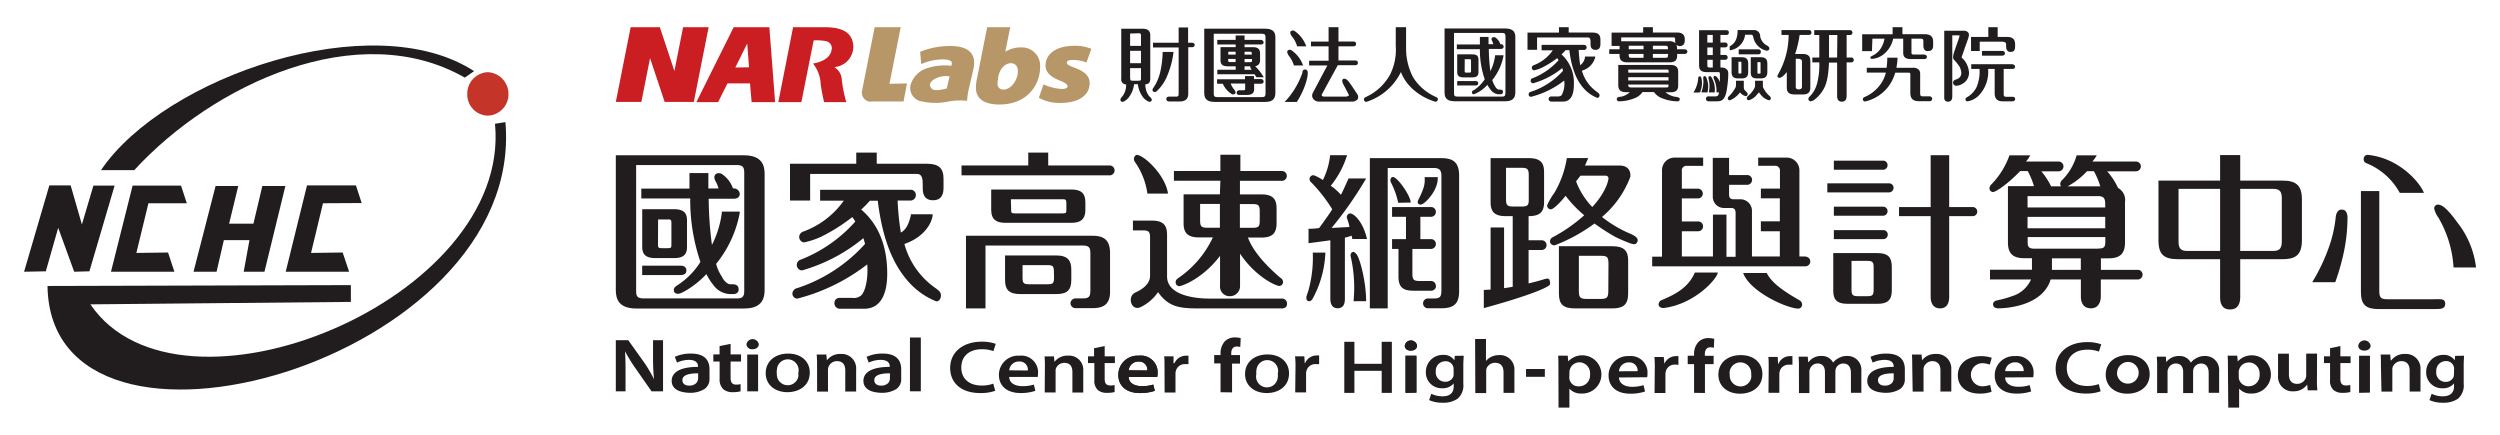 <svg id="圖層_1" data-name="圖層 1" xmlns="http://www.w3.org/2000/svg" viewBox="0 0 460 80"><defs><style>.cls-1{fill:#b79668;}.cls-2{fill:#ca1e22;}.cls-3{fill:#211d1e;}.cls-4{fill:#c53428;}</style></defs><g id="圖層_2" data-name="圖層 2"><path class="cls-1" d="M192,15.53a9.55,9.55,0,0,0,3.37.84c.75,0,1.06-.22,1.06-.51s-.37-.61-1.33-1c-1.29-.49-2.72-1.29-2.72-2.78,0-2.33,2.21-3.65,5.25-3.65a7.69,7.69,0,0,1,3.18.56l-.9,2.51a6.71,6.71,0,0,0-2.55-.47c-.69,0-1.06.17-1.06.51s.45.55,1.37.9,2.83,1.06,2.83,2.83c0,2.43-2.31,3.71-5.49,3.67a7.75,7.75,0,0,1-3.86-.95Z"/><path class="cls-1" d="M174.8,8.47a14.35,14.35,0,0,0-5.49,1.06l.19,2.26a10.25,10.25,0,0,1,3.93-.86c1.54,0,1.79.43,1.69.84l-.07.34a10.37,10.37,0,0,0-4.18.35,4.63,4.63,0,0,0-3.33,3.18,2.52,2.52,0,0,0,1.9,3l.09,0a11.61,11.61,0,0,0,5.18,0,12.55,12.55,0,0,1,3.24-.09,11.61,11.61,0,0,1,.37-2.42l.77-3.33C179.67,10.36,178.73,8.44,174.8,8.47Zm-3.19,6.3a4.23,4.23,0,0,1,3.12-.72s-.3,1.24-.52,2.22c-1.06.29-2.41.52-2.83,0S171,15.33,171.61,14.77Z"/><path class="cls-1" d="M187.85,8.72a5.38,5.38,0,0,0-2.87.8l.9-4.52h-4.24l-1.86,9.39a7.52,7.52,0,0,0-.21,1.77c0,1.81,1.26,3.07,4.3,3.07,5.31,0,7.51-3.79,7.51-6.87a3.37,3.37,0,0,0-3.09-3.63Zm-3.23,7.76a1,1,0,0,1-1.06-.89v-.07a3.44,3.44,0,0,1,.1-1.06V14.2c.34-1.71,1.35-2.57,2.36-2.57.78,0,1.27.57,1.27,1.47,0,1.6-1.21,3.38-2.67,3.38Z"/><path class="cls-1" d="M163.66,15.42,165.73,5h-4.79l-2.3,11.6a1.69,1.69,0,0,0,1.19,2.07,1.51,1.51,0,0,0,.56,0h5.86l.64-3.32Z"/><path class="cls-2" d="M157,8.29c-.27-2.72-2.69-3.29-5.4-3.29h-5.67l-2.72,13.79h4.24l2.26-11.35a8.35,8.35,0,0,1,2.39.16,1.31,1.31,0,0,1,.9,1.62.43.43,0,0,1,0,0c-.19,1.25-1.43,2.13-3.41,2.48A6.38,6.38,0,0,1,151,15.4a30.2,30.2,0,0,0,.64,3.39h4.08a24.71,24.71,0,0,1-.83-4.09,2.77,2.77,0,0,0-1.29-2.28v-.08A3.79,3.79,0,0,0,157,8.29Z"/><path class="cls-2" d="M138.3,18.79h4.32L141.56,5H135l-6.87,13.79h4l1.72-3.44H138Zm-3-6.37L137.49,8l.33,4.38Z"/><polygon class="cls-2" points="125.69 5 124.09 13.07 121.41 5 120.74 5 117.72 5 116.04 5 113.31 18.76 118.01 18.76 119.61 10.69 122.3 18.76 122.96 18.76 125.98 18.76 127.66 18.76 130.39 5 125.69 5"/><path class="cls-3" d="M232.86,5.28H221.58V17.1c0,.71.2,1.65,1.83,1.65h9.44c1.24,0,1.82-.52,1.82-1.65V6.91C234.68,6.21,234.49,5.28,232.86,5.28Zm0,11.93c0,.56-.22.66-.68.66H224c-.58,0-.67-.21-.67-.66v-11h8.84c.58,0,.68.22.68.65Z"/><path class="cls-3" d="M230.94,12.18a1,1,0,0,0,.91-1V9.82c0-.79-.41-1.14-1.32-1.14H229v-.5h3c.46,0,.51-.28.51-.41a.54.54,0,0,0-.51-.43H229V6.53h-1.64v.81h-3.38v.84h3.38v.49h-2.79v2.4c0,.78.41,1.13,1.32,1.13h1.48v.63h-3.38v.84h6.86c.11.18.22.37.35.55h1.35l-.28-.41A8,8,0,0,0,230.94,12.18Zm-3.59-.76h-.91c-.41,0-.45,0-.45-.44v-.14h1.36Zm0-1.37H226V9.52h1.36ZM229,12.84v-.63h1.06a.48.48,0,0,0,0,.17,1,1,0,0,0,.25.46ZM230.37,11c0,.39,0,.44-.43.44H229v-.58h1.38ZM229,10.05V9.52h.89c.42,0,.44,0,.44.53Z"/><path class="cls-3" d="M232,14.55h-1.27V14h-1.65v.59h-5.14v.82H225a4.33,4.33,0,0,0,1.7,1.94.61.61,0,0,0,.27,0,.33.33,0,0,0,.28-.11.35.35,0,0,0,.08-.32,1.47,1.47,0,0,0-.33-.55,3.73,3.73,0,0,1-.55-1h2.66v.82c0,.38,0,.42-.44.42h-.59c-.47,0-.52.3-.52.44s0,.42.52.42h1.37c.9,0,1.31-.35,1.31-1.06v-1H232c.32,0,.51-.15.51-.41A.47.47,0,0,0,232,14.55Z"/><path class="cls-3" d="M264.17,17.82h0A9.36,9.36,0,0,1,260,14.21,11.44,11.44,0,0,1,258.72,9V5h-1.9V8.45a10.23,10.23,0,0,1-1.06,5.3,9.63,9.63,0,0,1-4.36,4.06h0c-.24.12-.44.2-.44.49a.47.47,0,0,0,.44.45,10.68,10.68,0,0,0,6.37-5.5c1.62,4.24,6.3,5.47,6.36,5.47a.46.46,0,0,0,.44-.44C264.57,18,264.37,17.92,264.17,17.82Z"/><path class="cls-3" d="M215.93,9.55h-2a17.77,17.77,0,0,1-.4,3.48,8.61,8.61,0,0,1-1.22,3c-.24.3-.32.54-.18.74a.39.39,0,0,0,.33.16.46.46,0,0,0,.32-.1,7.78,7.78,0,0,0,2-2.91A15.77,15.77,0,0,0,215.93,9.55Z"/><path class="cls-3" d="M219.28,7.86h-.67V5.05h-1.74V7.86h-4.72v.87h4.72v8.49c0,.48-.1.56-.57.56h-1.18c-.45,0-.52.29-.52.45a.47.47,0,0,0,.48.44H217c.8,0,1.64-.18,1.64-1.49V8.69h.67c.32,0,.51-.16.51-.42S219.58,7.86,219.28,7.86Z"/><path class="cls-3" d="M211.47,17.73h0a3.41,3.41,0,0,1-.72-2.23c.56,0,.9-.27.9-1.06V6.55c0-.89-.43-1.26-1.44-1.26h-3.9v9.19a.91.91,0,0,0,.9,1.06,3.38,3.38,0,0,1-.73,2.23h0a1.25,1.25,0,0,0-.31.47.44.44,0,0,0,.1.41.5.5,0,0,0,.57,0,2.73,2.73,0,0,0,1-.94,4.85,4.85,0,0,0,.83-2.22h.69a5,5,0,0,0,.83,2.22,2.67,2.67,0,0,0,1.06.94.5.5,0,0,0,.55,0,.42.42,0,0,0,.11-.41A1.28,1.28,0,0,0,211.47,17.73Zm-3.53-3.41V12.54h2v1.83c0,.4,0,.48-.49.48h-1c-.45,0-.49-.08-.49-.48Zm2-2.69h-2V9.35h2Zm-.49-5.51c.46,0,.49.09.49.5V8.44h-2V6.17Z"/><path class="cls-3" d="M237.84,6.85a5.25,5.25,0,0,1,.81,1.6v.07h1.71l-.07-.16a5.66,5.66,0,0,0-2.12-2.68.63.63,0,0,0-.67.07.52.52,0,0,0-.08.4A1.93,1.93,0,0,0,237.84,6.85Z"/><path class="cls-3" d="M237.24,10.38a5.27,5.27,0,0,1,.82,1.6v.07h1.72l-.06-.15a5.78,5.78,0,0,0-2.13-2.68.58.58,0,0,0-.65.08.47.47,0,0,0-.08.38A2.07,2.07,0,0,0,237.24,10.38Z"/><path class="cls-3" d="M239.88,12.85a.56.56,0,0,0-.24.39v.15a14.71,14.71,0,0,1-3.09,5.18l-.18.18h2.25c1.66-2.58,2.24-5.24,1.93-5.72a.47.47,0,0,0-.64-.19Z"/><path class="cls-3" d="M249.78,17.38l-1.23-1.84-.12-.16c-.23-.33-.62-.89-1.06-.89h-.16a.32.32,0,0,0-.21.21c-.12.32.19.84.22.9l.92,1.75c.06.11.08.2,0,.26a1,1,0,0,1-.56.17h-3.8c-.29,0-.49-.06-.55-.17a.24.24,0,0,1,0-.26L246.15,12h3.18c.47,0,.52-.29.52-.42s0-.45-.52-.45h-3.05V8.52H249c.45,0,.52-.27.52-.43s-.06-.45-.52-.45h-2.72V5h-1.82V7.65h-3.24v.88h3.24v2.65h-3.58v.87h3.35l-2.68,5.06a1.06,1.06,0,0,0,.06,1.06,1.34,1.34,0,0,0,1.21.52h5.81a1.33,1.33,0,0,0,1.17-.42A.91.91,0,0,0,249.78,17.38Z"/><path class="cls-3" d="M321.1,6.39h1.06c.23,0,.35,0,.45.48A3.19,3.19,0,0,0,325,9.32h.13a.5.5,0,0,0,.26-.08.37.37,0,0,0,.17-.34c0-.3-.41-.52-.47-.54a2.46,2.46,0,0,1-1.22-1.64,1.12,1.12,0,0,0-1.05-1.19h-3.1c0,1.92-.71,2.59-1.46,3v.73A3.26,3.26,0,0,0,321.1,6.39Z"/><path class="cls-3" d="M324,9.53a.43.43,0,0,0-.4-.45h-3.68V10h3.61a.44.44,0,0,0,.47-.4Z"/><path class="cls-3" d="M321.51,17.55a.47.47,0,0,0-.06-.52c-.33-.42-.59-.41-.59-1.06V14.86h-1.44v.79c0,.37-.07.4-.28.78a5.4,5.4,0,0,1-1.06,1.32.52.52,0,0,0-.16.34.35.35,0,0,0,.31.37h.08A4.49,4.49,0,0,0,320.16,17a1.94,1.94,0,0,0,1,.68A.4.4,0,0,0,321.51,17.55Z"/><path class="cls-3" d="M313,14.17a.32.32,0,0,0-.42-.06c-.1.06-.1.15-.11.26v.07a5.61,5.61,0,0,1-.78,2.42l-.1.16h.9c.29,0,.32,0,.33-.08A4.06,4.06,0,0,0,313,14.17Z"/><path class="cls-3" d="M314.18,16.94a4.11,4.11,0,0,0-.3-2.84.31.31,0,0,0-.42,0,.26.26,0,0,0-.06.27v.08a5.48,5.48,0,0,1-.31,2.41V17h1.11Z"/><path class="cls-3" d="M314.45,17h1.06v-.11a4.28,4.28,0,0,0-.7-2.83.35.35,0,0,0-.43.08.34.34,0,0,0,0,.28v.07a5.46,5.46,0,0,1,.07,2.38Z"/><path class="cls-3" d="M325.67,17.73a5,5,0,0,1-1-1.17c-.23-.41-.3-.42-.3-.82v-.88h-1.44v.86c0,.27,0,.21-.2.66a5.36,5.36,0,0,1-1.16,1.35.52.52,0,0,0-.16.34.35.35,0,0,0,.31.37h.08a2.86,2.86,0,0,0,1.45-1l.4-.44c.13.14.21.3.34.44a2.92,2.92,0,0,0,1.45,1,.36.36,0,0,0,.39-.29v-.08A.47.47,0,0,0,325.67,17.73Z"/><path class="cls-3" d="M318,13.68v-.2c0-.68-.49-1.06-1.3-1.06h-.14V11h.83c.32,0,.5-.17.5-.44a.44.44,0,0,0-.42-.45h-.91V8.72h.83c.32,0,.5-.17.5-.44a.44.44,0,0,0-.42-.45h-.91V6.43h1.07a.43.43,0,0,0,.48-.38V6c0-.13,0-.44-.48-.44h-5v6.37c0,.7.16,1.34,1.37,1.34h2.12c.19,0,.32,0,.34.29v1.57a2.27,2.27,0,0,0-.82-1.17c-.17,0-.26,0-.32.15a.26.26,0,0,0,0,.27v.07a5.3,5.3,0,0,1,.52,2.42V17h.47c-.11.7-.36.74-.82.74h-1a.46.46,0,1,0-.14.9h1.52c.82,0,1.46-.14,1.81-1.84A19.9,19.9,0,0,0,318,13.68Zm-2.85-1.26h-.52c-.44,0-.48-.08-.48-.5V11h1Zm0-4.58h-1v.89h1v1.4h-1V6.43h1Z"/><path class="cls-3" d="M323.27,14.43H324c.83,0,1.19-.36,1.19-1.16v-1.6c0-.79-.36-1.14-1.19-1.14h-1.86v2.74C322.09,14.07,322.45,14.43,323.27,14.43Zm.1-3h.39c.14,0,.18,0,.18.19v1.76c0,.17,0,.17-.41.17-.13,0-.16,0-.16-.17Z"/><path class="cls-3" d="M318.61,10.53h0v2.74c0,.8.36,1.16,1.18,1.16h.7c.82,0,1.18-.36,1.18-1.16v-1.6c0-.79-.36-1.14-1.18-1.14Zm1.81,2.83c0,.17,0,.17-.37.17-.14,0-.18,0-.18-.17v-2h.37c.12,0,.18,0,.18.19Z"/><path class="cls-3" d="M294.1,17.11l-.29-.23A7,7,0,0,1,291.07,13a3.45,3.45,0,0,0,2.45-2.46v-.14h-1.88v.09a2.17,2.17,0,0,1-.88,1.51,26.47,26.47,0,0,1-.28-2.81h1.06a.47.47,0,0,0,0-.93h-7.89v1h2.06A7.42,7.42,0,0,1,282.2,12a.53.53,0,0,0-.35.47.46.46,0,0,0,.44.47,7,7,0,0,0,1.53-.54,17.25,17.25,0,0,0,2.7-1.7,2.33,2.33,0,0,1,.26.38A12.56,12.56,0,0,1,282,14.39a.45.45,0,0,0-.36.45.46.46,0,0,0,.45.48,14.7,14.7,0,0,0,5.37-2.8,2.79,2.79,0,0,0,.14.5h0a13.65,13.65,0,0,1-5.88,3.86.49.49,0,0,0-.45.49.43.43,0,0,0,.41.45h0a16.4,16.4,0,0,0,6.13-3,4.33,4.33,0,0,1-.48,2.71,1.15,1.15,0,0,1-.8.22h-1.06a.46.46,0,0,0-.52.41v.07a.47.47,0,0,0,.49.46h2.15c1.32,0,2-1.06,2-3.08a7,7,0,0,0-2.27-5.6c.26-.25.51-.5.75-.78h.69c.44,3.68,1.48,5.68,2.54,6.91A6.48,6.48,0,0,0,293.88,18c.23.07.44-.2.44-.45A.58.58,0,0,0,294.1,17.11Z"/><path class="cls-3" d="M269.3,14.24h1.6c.56,0,1.14-.11,1.14-.94V10.94c0-.83-.58-.94-1.14-.94h-2.77v3.3C268.13,14.13,268.72,14.24,269.3,14.24Zm.21-3v-.35h.79c.34,0,.37,0,.37.35V13c0,.31,0,.36-.37.36h-.43c-.34,0-.37,0-.37-.36Z"/><path class="cls-3" d="M277,5.24h-11.2V17c0,.76.2,1.63,1.81,1.63H277c1.24,0,1.82-.52,1.82-1.63V6.88C278.84,6.18,278.67,5.24,277,5.24Zm0,11.9c0,.54-.22.64-.67.64h-8.13c-.57,0-.66-.19-.66-.64V6.06h8.8c.51,0,.67.15.67.66Z"/><path class="cls-3" d="M272,15.33c0-.26-.19-.42-.5-.42h-3.37v.82h3.37C271.8,15.73,272,15.61,272,15.33Z"/><path class="cls-3" d="M275.1,10.23a8.63,8.63,0,0,1-.87,2.86A34.33,34.33,0,0,1,273.94,9h2.2c.34,0,.53-.16.53-.43a.49.49,0,0,0-.53-.44h-.07a2.48,2.48,0,0,0-1-1.28.49.49,0,0,0-.24,0,.36.36,0,0,0-.39.32v0a.76.76,0,0,0,.15.41.08.08,0,0,1,0,.07,2.82,2.82,0,0,1,.19.48h-.89V6.8h-1.59V8.18h-4.24v.87h4.24a16.57,16.57,0,0,0,.89,5.54,6.86,6.86,0,0,1-2,2h-.06c-.14.1-.3.2-.3.38a.34.34,0,0,0,.31.37h.07a6.32,6.32,0,0,0,2.47-1.74,5.27,5.27,0,0,0,.62.94,1.92,1.92,0,0,0,1.47.81h.25c.48,0,.53-.3.53-.43s0-.43-.53-.43h-.2c-.26,0-.58-.28-.78-.71a3.56,3.56,0,0,1-.46-1.06,9.87,9.87,0,0,0,2.06-4.43v-.12h-1.59Z"/><path class="cls-3" d="M368.91,9.8c0-.27-.19-.43-.5-.43h-3.72v.87h3.72C368.72,10.24,368.91,10.08,368.91,9.8Z"/><path class="cls-3" d="M360.93,10.57c.05-.17,1.06-3.1,1.16-3.31a4.67,4.67,0,0,0,.2-.82c0-.31-.18-.79-1-.79h-3.55v12c0,.26-.12,1.06.69,1.06s.79-.79.79-1.06V6.5h1.31c.09,0,0,0,0,.07v.17c0,.11-1.06,3-1.06,3.18a3.06,3.06,0,0,0-.1.51.86.86,0,0,0,.13.52,10.48,10.48,0,0,1,1.06,1.33c.52,1.06.5,2-.73,2.37a.62.62,0,0,0-.47.55.6.6,0,0,0,.52.58,2.3,2.3,0,0,0,1.12-.31,2.33,2.33,0,0,0,1.3-2A4,4,0,0,0,360.93,10.57Z"/><path class="cls-3" d="M370.29,12.68c.44,0,.49-.3.49-.44s-.19-.43-.64-.43h-7.43v.87h1.52a7.39,7.39,0,0,1-.54,3.35,4.39,4.39,0,0,1-1.76,1.86c-.22.11-.28.23-.28.38a.36.36,0,0,0,.34.38h0a3.79,3.79,0,0,0,2.39-1.4,6.26,6.26,0,0,0,1.43-4.57h1.21v4.47c0,1.32.81,1.5,1.59,1.5h1.68a.47.47,0,0,0,.5-.41v0c0-.17-.07-.43-.5-.43h-1.06c-.47,0-.55-.1-.55-.57V12.68Z"/><path class="cls-3" d="M369.28,6.79h-1.71V5h-1.72V6.79h-3.18v2.6h1.6V7.67h4.06c.47,0,.8.11.8.52V8.5c0,.3,0,1.06.83,1.06s.82-.74.82-1.06V8.18C370.78,7.21,370.33,6.79,369.28,6.79Z"/><path class="cls-3" d="M344.52,7.12h2.22A4.6,4.6,0,0,1,346,9a3.57,3.57,0,0,1-1.21,1.11c-.46.26-.66.3-.64.52s.35.2.37.2a3.91,3.91,0,0,0,2.2-.95,5,5,0,0,0,1.62-2.77h1.85V9.67c0,.59.17,1.2,1.44,1.2H354c.49,0,.53-.29.54-.3a.34.34,0,0,0-.09-.36.73.73,0,0,0-.55-.17h-1.68c-.47,0-.51-.09-.51-.48V7.12h1.62c.49,0,.57.08.57.55v.72s-.06.84.59,1a.65.65,0,0,0,.31,0c.42,0,.9-.17.9-1V7.69c0-1.23-.83-1.4-1.65-1.4h-4V5h-1.81V6.3h-5.6V9.41h1.8S344.52,7.24,344.52,7.12Z"/><path class="cls-3" d="M355,17.73h-1.11c-.49,0-.58-.1-.58-.59V13.48a1,1,0,0,0-.31-.7,1.41,1.41,0,0,0-1.06-.31h-3a13.08,13.08,0,0,0,.21-1.86h-1.89a12.92,12.92,0,0,1-.13,1.86h-3.64v.89H347a6.16,6.16,0,0,1-1,2.17,6.91,6.91,0,0,1-2.71,2.23c-.14.06-.53.17-.53.52a.41.41,0,0,0,.43.39h0a7.44,7.44,0,0,0,5.53-5.3h2.5a.27.27,0,0,1,.28.21v3.51c0,1.35.83,1.53,1.65,1.53H355a.47.47,0,0,0,.52-.39v-.07A.46.46,0,0,0,355,17.73Z"/><path class="cls-3" d="M340.59,10.58h-.81V6.44h.57c.31,0,.5-.16.5-.43a.45.45,0,0,0-.5-.46h-6.53v.89h.93v4.14h-1.28v.9h1.28a13.42,13.42,0,0,1-.41,3.89,5.37,5.37,0,0,1-1.06,2.07c-.36.4-.51.5-.53.71a.45.45,0,0,0,.39.5h0a1.69,1.69,0,0,0,.84-.4,6.48,6.48,0,0,0,1.49-1.73c.52-.87.94-2.06,1.06-5h1.5v6.13c0,.87.46,1.06.86,1.06s.89-.18.89-1.06V11.48h.8c.32,0,.51-.17.51-.45a.46.46,0,0,0-.45-.46Zm-2.56,0h-1.49V6.44h1.53Z"/><path class="cls-3" d="M333.1,16.1V11.2c0-.88-.42-1.27-1.43-1.27H330.3a18.37,18.37,0,0,0,.83-3.5h1.66c.32,0,.52-.17.52-.44a.44.44,0,0,0-.45-.46h-5.07v.9h1.32a14.72,14.72,0,0,1-1.83,7.05c-.13.26-.31.46-.2.66a.35.35,0,0,0,.36.18c.15,0,.58-.11,1.33-1.06V16.1c0,.9.44,1.28,1.44,1.28h1.49C332.68,17.38,333.1,17,333.1,16.1ZM331.56,16c0,.41-.43.46-.83.46h.54c-.41,0-.85,0-.85-.46V10.81h.31c.39,0,.83.07.83.47Z"/><path class="cls-3" d="M282.82,6.89h9.35c.46,0,.49.43.49.87v.36c0,.26,0,1.06.9,1.06.62,0,.92-.36.92-1.06V7.29c0-.91-.43-1.3-1.45-1.3h-4.39V5h-1.79V6h-5.79V9.16h1.76Z"/><path class="cls-3" d="M308.37,17.81h-.14a4,4,0,0,1-1.79-.83h.91c1.06,0,1.44-.39,1.44-1.3V13.24c0-.9-.44-1.29-1.44-1.29h-9.59v3.71c0,.91.44,1.3,1.46,1.3h.66a3.19,3.19,0,0,1-1.58.83h-.13c-.33.06-.7.13-.69.44a.41.41,0,0,0,.41.41H298a7.65,7.65,0,0,0,2.63-.52,3.12,3.12,0,0,0,1.59-1.18h2.12a3.1,3.1,0,0,0,1.6,1.18,7.65,7.65,0,0,0,2.63.52h.05a.41.41,0,0,0,.46-.35v-.06C309.08,17.94,308.71,17.88,308.37,17.81Zm-1.36-3h-7.42v-.6H307Zm-7.42-2h7c.29,0,.37,0,.4.09a1.24,1.24,0,0,1,.05.47h-7.42Zm.63,3.29c-.41,0-.63-.06-.63-.54H307c0,.48,0,.54-.46.54Z"/><path class="cls-3" d="M309.92,9.07h-1.35V8.89a1.72,1.72,0,0,0-.11-.67.8.8,0,0,0,.65.25c.4,0,.89-.18.89-1.06v-.2c0-.8-.49-1.23-1.39-1.23h-4.48V5h-1.79V6h-5.81V8.45H298v.62H296.1v.85H298v.26c0,.9.44,1.29,1.45,1.29h7.71c1.06,0,1.44-.39,1.44-1.29V9.92h1.35c.31,0,.52-.15.52-.43S310.23,9.07,309.92,9.07Zm-3.51-.65c.46,0,.49.1.49.65h-2.77V8.42Zm1.42-1.54c.32,0,.39.07.39.38v.15a1.52,1.52,0,0,0,.08.56,1.48,1.48,0,0,0-1.17-.38H298.3V6.88Zm-8.14,1.54h2.72v.65h-2.72Zm0,1.64V9.92h2.72v.72H300.2c-.47,0-.51-.15-.51-.58Zm7.21,0c0,.46,0,.58-.49.58h-2.28V9.92H307Z"/><path class="cls-4" d="M89.73,21.28a3.93,3.93,0,0,0,3.83-4,4,4,0,0,0-3.83-4,3.94,3.94,0,0,0-3.75,4,3.87,3.87,0,0,0,3.75,4Z"/><path class="cls-3" d="M66.55,37.36l-1.06-3.25h-9L52.57,50H64.24l-1.19-3.54-5.82.08,2.2-9.14ZM48.66,50l3.85-15.77H48.27l-1.64,6.92-4.47,0,1.68-6.93H39.67L35.61,50h4.24l1.34-5.81H45.9L44.84,50ZM85.52,14.28l1.71-1.19C68.67,1,30.31,14,18.58,31.31H24.7C39.23,15.47,65.91,3.07,85.52,14.28ZM93,22.47l-1.92.3C94.21,55.27,33,80.1,16.63,56l47.93-.45V52.46l-55.82.16C9.28,91,96.8,66.52,93,22.47ZM13.65,50l2.8-.08,4.64-15.77h-3.9l-2.12,7.15L13,34.11H9.08L4.43,50l4-.08,2.28-8Zm20.72-12.6-1.06-3.25H24.4L20.42,50H32.09l-1.17-3.54-5.83.08,2.22-9.14Z"/><path class="cls-3" d="M331,67.63a19.7,19.7,0,0,0-.06-2h1.69l.08,1h.07a2.79,2.79,0,0,1,2.4-1.13,2.27,2.27,0,0,1,2.12,1.23h0a2.6,2.6,0,0,1,1-.83,2.83,2.83,0,0,1,1.55-.4,2.53,2.53,0,0,1,2.64,2.41,2.37,2.37,0,0,1,0,.46v3.9h-1.92V68.64c0-1.06-.44-1.75-1.39-1.75a1.46,1.46,0,0,0-1.37.88,2.05,2.05,0,0,0-.1.55v4h-1.92V68.45c0-.93-.43-1.57-1.35-1.57a1.5,1.5,0,0,0-1.41,1,1.26,1.26,0,0,0-.1.54v3.91h-1.92Z"/><path class="cls-3" d="M386.52,72a7.89,7.89,0,0,1-2.77.41c-3.43,0-5.51-1.82-5.51-4.61,0-3,2.46-4.85,5.76-4.85a7.39,7.39,0,0,1,2.63.41l-.43,1.33a6.18,6.18,0,0,0-2.13-.35c-2.19,0-3.78,1.17-3.78,3.38,0,2,1.4,3.3,3.76,3.3a6.09,6.09,0,0,0,2.12-.35Z"/><path class="cls-3" d="M183.12,71.91a8,8,0,0,1-2.79.41c-3.41,0-5.5-1.82-5.5-4.61,0-3,2.47-4.84,5.76-4.84a7.38,7.38,0,0,1,2.63.4l-.44,1.34a5.9,5.9,0,0,0-2.12-.35c-2.19,0-3.78,1.16-3.78,3.37,0,2,1.39,3.31,3.76,3.31a6.13,6.13,0,0,0,2.12-.35Z"/><path class="cls-3" d="M185.7,69.35c0,1.18,1.15,1.7,2.41,1.7a6.66,6.66,0,0,0,2.12-.29l.28,1.15a8.29,8.29,0,0,1-2.71.41c-2.53,0-4-1.32-4-3.34a3.54,3.54,0,0,1,3.53-3.54h.31A3.09,3.09,0,0,1,191,68.23a2.77,2.77,0,0,1,0,.41,4.34,4.34,0,0,1-.06.71Zm3.42-1.18a1.49,1.49,0,0,0-1.34-1.65h-.27a1.76,1.76,0,0,0-1.81,1.62Z"/><path class="cls-3" d="M192.26,67.58a17,17,0,0,0-.07-2h1.74l.09,1h0a3,3,0,0,1,2.53-1.14,2.6,2.6,0,0,1,2.77,2.41,3.23,3.23,0,0,1,0,.44v3.93h-2V68.45c0-1-.41-1.68-1.48-1.68a1.65,1.65,0,0,0-1.54,1,1.44,1.44,0,0,0-.07.55v3.89h-2Z"/><path class="cls-3" d="M203.26,63.67v1.89h1.88v1.25h-1.88V69.7c0,.8.26,1.23,1.06,1.23a3.31,3.31,0,0,0,.77-.09v1.29a4.91,4.91,0,0,1-1.42.15,2.43,2.43,0,0,1-1.7-.54,2.35,2.35,0,0,1-.61-1.84V66.81h-1.17V65.56h1.12V64.07Z"/><path class="cls-3" d="M207.68,69.35c0,1.18,1.15,1.7,2.4,1.7a6.59,6.59,0,0,0,2.12-.29l.29,1.15a8.63,8.63,0,0,1-2.72.41c-2.53,0-4-1.32-4-3.34a3.54,3.54,0,0,1,3.53-3.54h.32A3.09,3.09,0,0,1,213,68.23c0,.13,0,.27,0,.41a3.49,3.49,0,0,1-.07.71Zm3.43-1.18a1.51,1.51,0,0,0-1.37-1.65h-.24a1.77,1.77,0,0,0-1.82,1.62Z"/><path class="cls-3" d="M214.27,67.69c0-.89,0-1.54-.06-2.12h1.72v1.26h.17a2.3,2.3,0,0,1,2.12-1.38,3.53,3.53,0,0,1,.46,0V67h-.57a1.69,1.69,0,0,0-1.76,1.28,2.1,2.1,0,0,0-.06.51v3.43h-2Z"/><path class="cls-3" d="M238.37,67.68a16.12,16.12,0,0,0-.08-2.12H240l.07,1.27h.06a2.29,2.29,0,0,1,2.12-1.42,1.85,1.85,0,0,1,.47,0V67h-.58a1.69,1.69,0,0,0-1.76,1.26,2.37,2.37,0,0,0-.06.52V72.2h-2Z"/><path class="cls-3" d="M237.18,68.71c0,2.49-2.06,3.61-4.09,3.61-2.26,0-4-1.32-4-3.5s1.72-3.6,4.12-3.6S237.18,66.64,237.18,68.71Zm-6,.06a2,2,0,1,0,3.93.65,1.78,1.78,0,0,0,0-.65,2,2,0,1,0-3.93-.64A1.72,1.72,0,0,0,231.17,68.77Z"/><path class="cls-3" d="M224.58,72.17v-5.3h-1.17V65.33h1.17v-.27a3.25,3.25,0,0,1,.83-2.3,2.66,2.66,0,0,1,1.82-.68,4.17,4.17,0,0,1,1.06.14l-.08,1.63a2.5,2.5,0,0,0-.66-.09c-.68,0-1,.54-1,1.22v.35h1.61V66.9H226.7v5.3Z"/><path class="cls-3" d="M325.44,67.8c0-.9,0-1.54-.06-2.12h1.72l.06,1.27h.07a2.29,2.29,0,0,1,2.12-1.42,3.53,3.53,0,0,1,.46,0v1.58a2.72,2.72,0,0,0-.57,0,1.67,1.67,0,0,0-1.78,1.23,2.24,2.24,0,0,0-.06.52v3.42h-2Z"/><path class="cls-3" d="M324.28,68.83c0,2.49-2.06,3.61-4.1,3.61-2.26,0-4-1.32-4-3.51s1.72-3.59,4.13-3.59S324.28,66.76,324.28,68.83Zm-6,.06a2,2,0,0,0,3.94.65,2.36,2.36,0,0,0,0-.65,2,2,0,0,0-3.94-.65A2.36,2.36,0,0,0,318.26,68.89Z"/><path class="cls-3" d="M396.91,67.63a19.7,19.7,0,0,0-.06-2h1.67l.08,1h0A2.84,2.84,0,0,1,401,65.51a2.26,2.26,0,0,1,2.12,1.23h0a2.64,2.64,0,0,1,1-.83,2.88,2.88,0,0,1,1.57-.4,2.52,2.52,0,0,1,2.63,2.41,2.36,2.36,0,0,1,0,.46v3.9h-1.92V68.64c0-1.06-.45-1.75-1.4-1.75a1.48,1.48,0,0,0-1.37.88,2,2,0,0,0-.1.55v4H401.7V68.45c0-.93-.43-1.57-1.35-1.57a1.5,1.5,0,0,0-1.41,1,1.12,1.12,0,0,0-.11.54v3.91h-1.92Z"/><path class="cls-3" d="M395.54,68.83c0,2.49-2.07,3.61-4.09,3.61-2.27,0-4-1.32-4-3.51s1.72-3.59,4.12-3.59S395.54,66.76,395.54,68.83Zm-6,.06a2,2,0,1,0,2-2.3,2.06,2.06,0,0,0-2,2.11A1.23,1.23,0,0,0,389.53,68.89Z"/><path class="cls-3" d="M311.71,72.28V67h-1.17V65.45h1.17v-.26a3.17,3.17,0,0,1,.83-2.29,2.56,2.56,0,0,1,1.82-.69,4.23,4.23,0,0,1,1.06.14L315.35,64a2.51,2.51,0,0,0-.66-.1c-.67,0-1,.56-1,1.22v.35h1.62V67h-1.6v5.31Z"/><path class="cls-3" d="M366.45,72.08a6.16,6.16,0,0,1-2.21.34c-2.43,0-4-1.31-4-3.36s1.6-3.53,4.33-3.53a5.92,5.92,0,0,1,1.91.31l-.36,1.25a4.21,4.21,0,0,0-1.49-.26,2.13,2.13,0,0,0,0,4.25,4.6,4.6,0,0,0,1.56-.26Z"/><path class="cls-3" d="M368.94,69.45c.05,1.2,1.14,1.71,2.4,1.71a6.4,6.4,0,0,0,2.12-.3l.28,1.16a8.28,8.28,0,0,1-2.71.4c-2.53,0-4-1.31-4-3.34a3.53,3.53,0,0,1,3.5-3.56h.31a3.07,3.07,0,0,1,3.34,2.76c0,.14,0,.28,0,.42a4.17,4.17,0,0,1-.06.71Zm3.41-1.16A1.49,1.49,0,0,0,371,66.67h-.25a1.77,1.77,0,0,0-1.8,1.62Z"/><path class="cls-3" d="M453.38,65.45c0,.42-.06.92-.06,1.74v3.43a3.19,3.19,0,0,1-1.06,2.75,4.63,4.63,0,0,1-2.76.73,5.87,5.87,0,0,1-2.48-.48l.4-1.17a4.54,4.54,0,0,0,2.07.47c1.17,0,2.05-.52,2.05-1.82v-.55h0a2.55,2.55,0,0,1-2.12.89,2.89,2.89,0,0,1-3-2.75.74.74,0,0,1,0-.21,3.11,3.11,0,0,1,3.05-3.18h.13a2.38,2.38,0,0,1,2.07,1h0l.07-.82Zm-1.83,2.4a1.4,1.4,0,0,0-.05-.41,1.46,1.46,0,0,0-1.47-1,1.76,1.76,0,0,0-1.76,1.76,1.48,1.48,0,0,0,0,.21,1.7,1.7,0,0,0,1.53,1.85H450a1.52,1.52,0,0,0,1.46-.91,2.08,2.08,0,0,0,.07-.55Z"/><path class="cls-3" d="M269.32,65.45c0,.42-.07.92-.07,1.74v3.43a3.19,3.19,0,0,1-1.06,2.75,4.57,4.57,0,0,1-2.74.73,5.91,5.91,0,0,1-2.49-.48l.4-1.17a4.69,4.69,0,0,0,2.12.47c1.16,0,2-.52,2-1.82v-.55h0a2.58,2.58,0,0,1-2.12.89,2.89,2.89,0,0,1-3-2.75v-.21a3.11,3.11,0,0,1,3.05-3.18h.13a2.36,2.36,0,0,1,2.07,1h0l.07-.82Zm-1.86,2.43a1.4,1.4,0,0,0-.06-.41,1.44,1.44,0,0,0-1.46-1,1.75,1.75,0,0,0-1.76,1.75c0,.08,0,.15,0,.22a1.71,1.71,0,0,0,1.59,1.8h.16a1.56,1.56,0,0,0,1.47-.91,2.59,2.59,0,0,0,.07-.55Z"/><rect class="cls-3" x="247.35" y="62.89" width="1.86" height="9.4"/><rect class="cls-3" x="254.23" y="62.89" width="1.87" height="9.4"/><path class="cls-3" d="M286.75,67.7c0-.89,0-1.61-.06-2.26h1.77l.1,1.06h0a3.52,3.52,0,1,1,2.79,5.91,1.82,1.82,0,0,1-.33,0,2.78,2.78,0,0,1-2.25-.91h0V75h-2Zm2,1.69a1.63,1.63,0,0,0,1.55,1.69h.27a2,2,0,0,0,2-2,1.38,1.38,0,0,0,0-.29,2,2,0,0,0-1.82-2.12.86.86,0,0,0-.16,0A1.83,1.83,0,0,0,288.85,68a1.31,1.31,0,0,0-.07.44Z"/><path class="cls-3" d="M409.94,67.7c0-.89,0-1.61-.06-2.26h1.77l.1,1.06h0a3.52,3.52,0,1,1,2.78,5.91,1.71,1.71,0,0,1-.32,0A2.78,2.78,0,0,1,412,71.5h0V75h-2Zm2,1.69a1.33,1.33,0,0,0,.07.48,1.79,1.79,0,0,0,1.76,1.2,2,2,0,0,0,2-2,1.38,1.38,0,0,0,0-.29A2,2,0,0,0,414,66.7a.86.86,0,0,0-.16,0A1.83,1.83,0,0,0,412,68a1.32,1.32,0,0,0-.08.44Z"/><path class="cls-3" d="M271.42,62.38h2v4.05h0a2.55,2.55,0,0,1,1-.78,3.13,3.13,0,0,1,1.38-.31,2.64,2.64,0,0,1,2.85,2.43,3,3,0,0,1,0,.52v4h-2v-3.8c0-1-.43-1.73-1.55-1.73a1.64,1.64,0,0,0-1.56,1,1.3,1.3,0,0,0-.08.51v4.06h-2Z"/><path class="cls-3" d="M260.74,63.6c0,.52-.44.91-1.15.91s-1.11-.39-1.11-.91a1.13,1.13,0,0,1,1.32-.94,1.15,1.15,0,0,1,.94.94Zm-2.12,8.68V65.45h2v6.79Z"/><path class="cls-3" d="M260.74,63.6c0,.52-.44.91-1.15.91s-1.11-.39-1.11-.91a1.13,1.13,0,0,1,1.32-.94,1.15,1.15,0,0,1,.94.94Zm-2.12,8.68V65.45h2v6.79Z"/><path class="cls-3" d="M436.19,63.6c0,.52-.44.91-1.15.91s-1.12-.39-1.12-.91a1.15,1.15,0,0,1,2.27,0Zm-2.12,8.68V65.45h2v6.79Z"/><path class="cls-3" d="M113.31,72V62.6h2.29l2.86,4a24.82,24.82,0,0,1,1.88,3.18h0a36.24,36.24,0,0,1-.18-3.9V62.6H122V72h-2.12L117,67.87a29.85,29.85,0,0,1-2-3.24h0c.09,1.21.1,2.45.1,4V72Z"/><path class="cls-3" d="M134.43,63.27v1.94h1.92v1.31h-1.92v3c0,.81.26,1.25,1.06,1.25a3.39,3.39,0,0,0,.78-.09V72a5.5,5.5,0,0,1-1.46.16,2.58,2.58,0,0,1-1.73-.55,2.46,2.46,0,0,1-.67-1.91V66.52h-1.16V65.21h1.15V63.67Z"/><path class="cls-3" d="M139.62,63.33c0,.52-.45.93-1.16.93a1,1,0,0,1-1.11-.87v-.06a1.15,1.15,0,0,1,1.35-.91A1.16,1.16,0,0,1,139.62,63.33ZM137.49,72V65.23h2V72Z"/><path class="cls-3" d="M149,68.54c0,2.5-2.07,3.62-4.11,3.62-2.25,0-4-1.33-4-3.5s1.72-3.6,4.13-3.6S149,66.52,149,68.54Zm-6.05.1a2,2,0,0,0,3.93.71,2.12,2.12,0,0,0,0-.71,2,2,0,1,0-3.93-.58A2.81,2.81,0,0,0,142.91,68.64Z"/><path class="cls-3" d="M150.34,67.24a17.73,17.73,0,0,0-.07-2h1.78l.1,1.06h0a3,3,0,0,1,2.55-1.17,2.65,2.65,0,0,1,2.83,2.46,2.26,2.26,0,0,1,0,.45v4h-2V68.17c0-1-.42-1.72-1.52-1.72a1.66,1.66,0,0,0-1.57,1.06,1.51,1.51,0,0,0-.09.55v4h-2Z"/><path class="cls-3" d="M167.43,62.1h2V72h-2Z"/><path class="cls-3" d="M164.93,71.58a5,5,0,0,1-2.49.7,6.58,6.58,0,0,1-1.17-.08c-1.68-.24-2.4-1.06-2.4-2.12,0-1.71,1.82-2.58,4.84-2.57v-.1c0-.45-.22-1.19-1.66-1.19a5.09,5.09,0,0,0-2.2.5l-.4-1.06a6.78,6.78,0,0,1,3-.6c2.62,0,3.37,1.38,3.37,2.86V69.7A2.17,2.17,0,0,1,164.93,71.58Zm-1.18-2.89c-1.45,0-2.88.23-2.88,1.26,0,.67.54,1,1.21,1a1.79,1.79,0,0,0,1.37-.49,1.4,1.4,0,0,0,.3-.9Z"/><path class="cls-3" d="M129.62,71.58a4.91,4.91,0,0,1-2.48.7A6.51,6.51,0,0,1,126,72.2c-1.69-.24-2.41-1.06-2.41-2.12,0-1.71,1.82-2.58,4.84-2.57v-.1c0-.45-.22-1.19-1.66-1.19a5.09,5.09,0,0,0-2.2.5l-.4-1.06a6.81,6.81,0,0,1,3-.6c2.62,0,3.38,1.38,3.38,2.86V69.7A2.18,2.18,0,0,1,129.62,71.58Zm-1.16-2.89c-1.47,0-2.9.23-2.9,1.26,0,.67.54,1,1.21,1a1.77,1.77,0,0,0,1.37-.49,1.4,1.4,0,0,0,.32-.9Z"/><rect class="cls-3" x="248.28" y="66.94" width="6.87" height="1.29"/><path class="cls-3" d="M207.68,69.35c0,1.18,1.15,1.7,2.4,1.7a6.59,6.59,0,0,0,2.12-.29l.29,1.15a8.63,8.63,0,0,1-2.72.41c-2.53,0-4-1.32-4-3.34a3.54,3.54,0,0,1,3.53-3.54h.32A3.09,3.09,0,0,1,213,68.23c0,.13,0,.27,0,.41a3.49,3.49,0,0,1-.07.71Zm3.43-1.18a1.51,1.51,0,0,0-1.37-1.65h-.24a1.77,1.77,0,0,0-1.82,1.62Z"/><path class="cls-3" d="M297.89,69.46c.05,1.19,1.16,1.71,2.4,1.71a7,7,0,0,0,2.12-.3l.28,1.16a8,8,0,0,1-2.71.41c-2.54,0-4-1.32-4-3.35a3.53,3.53,0,0,1,3.49-3.57h.32a3.07,3.07,0,0,1,3.35,2.77c0,.14,0,.27,0,.41a4.17,4.17,0,0,1-.06.71Zm3.43-1.16a1.51,1.51,0,0,0-1.39-1.62h-.23a1.78,1.78,0,0,0-1.81,1.63Z"/><path class="cls-3" d="M304.48,67.81a18.5,18.5,0,0,0-.07-2.12h1.72l.12,1.25h0a2.3,2.3,0,0,1,2.12-1.41,1.77,1.77,0,0,1,.46,0v1.62a2.69,2.69,0,0,0-.57-.06,1.67,1.67,0,0,0-1.76,1.27,2.31,2.31,0,0,0-.06.52v3.43h-2Z"/><path class="cls-3" d="M349.62,71.58a5,5,0,0,1-2.5.7A6.4,6.4,0,0,1,346,72.2c-1.69-.24-2.42-1.06-2.42-2.12,0-1.71,1.83-2.58,4.86-2.57v-.1c0-.45-.23-1.19-1.67-1.19a5.09,5.09,0,0,0-2.2.5l-.4-1.06a6.84,6.84,0,0,1,2.95-.6c2.62,0,3.37,1.38,3.37,2.86V69.7A2.16,2.16,0,0,1,349.62,71.58Zm-1.18-2.89c-1.46,0-2.89.23-2.89,1.26,0,.67.54,1,1.21,1a1.77,1.77,0,0,0,1.37-.49,1.41,1.41,0,0,0,.31-.9Z"/><path class="cls-3" d="M351.85,67.24c0-.79,0-1.45-.06-2h1.77l.1,1.06h0a3,3,0,0,1,2.53-1.17,2.67,2.67,0,0,1,2.85,2.47,3.23,3.23,0,0,1,0,.44v4h-2V68.17c0-1-.42-1.72-1.52-1.72A1.68,1.68,0,0,0,354,67.51a1.49,1.49,0,0,0-.07.55v4h-2Z"/><path class="cls-3" d="M438.09,67.24c0-.79,0-1.45-.06-2h1.77l.09,1.06H440a3,3,0,0,1,2.53-1.17,2.67,2.67,0,0,1,2.84,2.46,2.26,2.26,0,0,1,0,.45v4h-2V68.17c0-1-.44-1.72-1.53-1.72a1.71,1.71,0,0,0-1.58,1.06,1.49,1.49,0,0,0-.07.55v4h-2Z"/><path class="cls-3" d="M426.32,69.82a17.73,17.73,0,0,0,.07,2h-1.77l-.1-1.06h0A3,3,0,0,1,422,72a2.66,2.66,0,0,1-2.84-2.48,2.17,2.17,0,0,1,0-.44v-4h2v3.83c0,1,.43,1.72,1.53,1.72a1.69,1.69,0,0,0,1.57-1.06,1.52,1.52,0,0,0,.08-.56V65.06h2Z"/><path class="cls-3" d="M430.63,63.67v1.89h1.88v1.25h-1.88V69.7c0,.8.26,1.23,1.07,1.23a3.29,3.29,0,0,0,.76-.09v1.29a4.84,4.84,0,0,1-1.42.15,2.45,2.45,0,0,1-1.7-.54,2.31,2.31,0,0,1-.61-1.84V66.81h-1.12V65.56h1.12V64.07Z"/><path class="cls-3" d="M284.25,67.9v1.43h-3.46V67.9Z"/><path class="cls-3" d="M204.27,30.45h-11.4V28.08H189.2v2.37H176.92v1.81h27.35a.91.91,0,0,0,0-1.81Z"/><path class="cls-3" d="M201,43.38H177.74V56.74h3.59V45.18h17.86c1.23,0,1.44.39,1.44,1.53v6.65c0,1.19-.21,1.55-1.44,1.55h-1.27a.93.93,0,0,0-.95.9v0a.92.92,0,0,0,.91.89H201c1.9,0,3.25-.59,3.25-3V46.49C204.21,44.24,203.23,43.38,201,43.38Z"/><path class="cls-3" d="M197.1,41c1.47,0,2.61-.43,2.61-2.4V37.23c0-1.91-1.06-2.36-2.61-2.36H182.38V38.6c0,1.9,1.06,2.4,2.64,2.4ZM186,36.66h9.55c.56,0,.66.12.66.77v1.06c0,.66,0,.77-.66.77h-8.8c-.67,0-.7-.09-.7-.77Z"/><path class="cls-3" d="M197.12,49.62c0-1.57-.53-2.62-2.8-2.62h-9.39v4.52c0,1.66.62,2.59,2.79,2.59h6.6c2,0,2.8-.69,2.8-2.59Zm-3.18,1.43c0,1.06-.17,1.25-1.16,1.25h-3.45c-1,0-1.18-.23-1.18-1.25V48.78h4.61c1,0,1.16.25,1.16,1.25Z"/><path class="cls-3" d="M235.76,54.94H222.57c-3.35,0-7.84-.84-7.83-4.08V43.18c0-1.64-.62-2.59-2.79-2.59h-3.49v1.8h1.87c1.06,0,1.28.29,1.28,1.36v7c0,1.73-1.85,2.68-2.72,3.08-1.54.73-.76,3.43.92,2.71a8.19,8.19,0,0,0,3.27-2.79c2.12,3,4.35,3,8.29,3h14.39c.27,0,1.06,0,1.06-.89A.93.93,0,0,0,235.76,54.94Z"/><path class="cls-3" d="M211.12,35.62h3.79c-.38-3-3.83-6.66-5.58-7.11-.37-.1-.69.36-.69.72a1,1,0,0,0,.21.6A13.24,13.24,0,0,1,211.12,35.62Z"/><path class="cls-3" d="M224.46,35.76h-6.68v5.3c0,1.67.64,2.62,2.79,2.62h2.6a18.59,18.59,0,0,1-6.36,7.48c-.25.19-.49.36-.49.75a.7.7,0,0,0,.66.75h0c.36,0,4.18-1.22,7.51-5.58V52.5a1.78,1.78,0,0,0,1.61,2h.22a1.85,1.85,0,0,0,1.85-1.82v-6c2.91,4.32,6.63,5.94,7.23,5.94a.74.74,0,0,0,.68-.75.89.89,0,0,0-.46-.73c-2.82-2.39-5.1-5-6-7.43h2.48c1.93,0,2.79-.72,2.79-2.62V38.37c0-1.68-.61-2.6-2.79-2.6h-3.95v-2.5H236a.91.91,0,0,0,0-1.8h-7.77v-3h-3.68v3H216v1.79h8.55Zm0,6.14H222.1c-1.06,0-1.28-.27-1.28-1.38v-3h3.64Zm3.68-4.35h2.39c1.06,0,1.26.27,1.26,1.37v1.61c0,1.06-.12,1.38-1.26,1.38h-2.39Z"/><path class="cls-3" d="M296.58,45.3h-9.74V54c0,2,.79,2.75,3,2.75h6.74c1.95,0,3-.55,3-2.75v-6C299.6,46.11,298.82,45.3,296.58,45.3Zm-.65,8.19c0,1.22-.21,1.51-1.38,1.51h-2.63c-1.16,0-1.41-.27-1.41-1.48V47.07h4.07c1.14,0,1.38.21,1.38,1.48Z"/><path class="cls-3" d="M284.11,51.38c-.27.09-1.32.41-2.85.77V46h2.45a.9.9,0,0,0,.86-.9.89.89,0,0,0-.86-.89h-2.45V39.77c2.17,0,2.85-.85,2.85-2.59v-5.5c0-1.58-.52-2.58-2.79-2.58h-7.05v8.08c0,1.67.6,2.59,2.79,2.59h1.28v13c-.5.09-1.06.18-1.59.25V41.85h-2.48V53.28l-1.25.07v3.34s8.79-2.34,11.66-3.94c.68-.35.57-.57.48-1.06S284.78,51.19,284.11,51.38ZM280,38h-1.59c-1.06,0-1.3-.22-1.3-1.37V30.88H280c1.06,0,1.29.26,1.29,1.38V36.6C281.32,37.75,281.11,38,280,38Z"/><path class="cls-3" d="M299.77,42.92a22.13,22.13,0,0,1-5-3,17.83,17.83,0,0,0,5.22-7.42v-.33c0-.14,0-1.71-2-1.71h-6.36c.27-.55.6-1.38.6-1.38h-3.93a18.09,18.09,0,0,1-2.28,6.37,13.12,13.12,0,0,0-1.35,2.32.71.71,0,0,0,.67.75h0c.47,0,1.64-1.13,2.73-2.49a21.93,21.93,0,0,0,3.43,3.58,29.32,29.32,0,0,1-5.72,4,.87.87,0,0,0-.54,1.06.8.8,0,0,0,1.06.39l.09-.05a31.11,31.11,0,0,0,7-3.88,37.59,37.59,0,0,0,3.88,2.49c.88.43,1.78.81,2.69,1.15.49.14,1.06.4,1.34-.34S300.4,43.18,299.77,42.92ZM293,38.11a13.81,13.81,0,0,1-3-4.73c.31-.44.82-1.06.82-1.06h4.49c.14,0,.65,0,.65.53,0,.19-.34,2.39-3,5.26Z"/><path class="cls-3" d="M393.46,49.65h-6.89V47.53H388c1.9,0,3-.69,3-2.92V37.19a2.53,2.53,0,0,0-1.28-2.61,12.46,12.46,0,0,0-2-3.06h5.3a.9.9,0,0,0,0-1.8H385a6.54,6.54,0,0,0,.81-1.14h-3.71a10.4,10.4,0,0,1-2.62,4.5,1.14,1.14,0,0,0-.4.72.83.83,0,0,0,.15.48h-1.83a13.23,13.23,0,0,0-1.8-2.76h3.18a.9.9,0,0,0,0-1.8h-6a6,6,0,0,0,.79-1.14h-3.83a14.66,14.66,0,0,1-3.28,5.3,1.14,1.14,0,0,0-.4.72.7.7,0,0,0,.66.74h0c.45,0,2.58-1.35,5-3.87h1.38a14,14,0,0,1,1.15,2.78h-4.79V44.59c0,2,.86,2.92,3,2.92h1.42v2.12h-7.72v1.79h7.55a5.54,5.54,0,0,1-3.48,3.07,17,17,0,0,1-2.44.7c-.7.15-1,.27-1.06.72s.28.79.86.82,8.15-.07,9.73-5.31h5.56V54.6c0,1,.41,2.13,1.85,2.13,1.66,0,1.82-1.7,1.82-2.13V51.42h6.89a.89.89,0,0,0,0-1.77ZM383.92,31.5h1.36a14.38,14.38,0,0,1,1.17,2.78h-6A14.08,14.08,0,0,0,384,31.52Zm-10.85,4.59h13c1.06,0,1.29.45,1.29,1.53v.55H373.07Zm0,3.81h14.29V42H373.07Zm9.8,9.75h-5.31V47.53h5.31Zm3.18-3.89H374.38c-1.06,0-1.29-.34-1.29-1.14v-1h14.29v.76c0,1.08-.21,1.35-1.28,1.35Z"/><path class="cls-3" d="M240.78,53.33c-.12.49-.41,1.12-.41,1.37s0,.72.53.72c.28,0,.46-.22.62-.45a19.16,19.16,0,0,0,2.35-8.49h-2.32A22.3,22.3,0,0,1,240.78,53.33Z"/><path class="cls-3" d="M259.58,37.27c-.07-1.26-2.21-4.34-3.13-4.67-.45-.18-.83.45-.47,1.06a14.68,14.68,0,0,1,1.29,3.65Z"/><path class="cls-3" d="M260.91,36.89c-.22.64.29.86.72.7.71-.25,3.07-2.67,2.91-5h-2.41a5,5,0,0,1-.32,2.32A17.51,17.51,0,0,1,260.91,36.89Z"/><path class="cls-3" d="M264.2,52.58a.9.9,0,0,0-.85-.88h-2.21c-1.06,0-1.26-.3-1.26-1.37V45.8h3.47a.89.89,0,0,0,.85-.91.87.87,0,0,0-.85-.89h-2V39.89h2a.89.89,0,0,0,.85-.91.86.86,0,0,0-.85-.88h-7.21v1.79h2.56V44h-2.56v1.8h1.18v5.09c0,2,.88,2.6,2.73,2.6h3.18a.9.9,0,0,0,1-.85Z"/><path class="cls-3" d="M249,46.36c-.34,0-.5.33-.5.69a25.89,25.89,0,0,1,.55,8.37h2.32c0-3.42-1.06-7.64-1.75-8.63C249.38,46.54,249.22,46.36,249,46.36Z"/><path class="cls-3" d="M265.18,29.1H252.05V56.74h3.29V30.91h8.48c1.16,0,1.4.54,1.4,1.51v21c0,1.18-.24,1.5-1.4,1.5h-1.2a.91.91,0,0,0,0,1.8h2.6c2.28,0,3.26-.85,3.26-3.11V32.2C268.44,29.62,267.09,29.1,265.18,29.1Z"/><path class="cls-3" d="M248.45,39.27a.67.67,0,0,0-.64.71h0c0,.21.27.6.49,1.79l-3.29.17a69,69,0,0,0,6.36-9.1h-3.24s-1.15,2.59-1.4,3a10.16,10.16,0,0,0-1.87-1.66,16.74,16.74,0,0,0,3-5.62h-3.12a13.29,13.29,0,0,1-1.33,4.57,7.39,7.39,0,0,0-1.69-.89.72.72,0,0,0-.77.66v0a.91.91,0,0,0,.38.72,28.54,28.54,0,0,1,3.8,4.88c-.3.52-.86,1.34-2.41,3.46a11.62,11.62,0,0,1-1.95.13v2.66s3.25-.42,3.84-.52h.17V54.85c0,.47,0,1.87,1.35,1.87s1.33-1.34,1.33-1.87V43.7h.17c.44-.12.76-.23,1.06-.34a3.15,3.15,0,0,1,.13.61h2.71C250.72,40.54,249,39.27,248.45,39.27Z"/><path class="cls-3" d="M332.22,47.19h-1.13V31.43A2.34,2.34,0,0,0,328.86,29h-5.35v1.51h3a.87.87,0,0,1,1,.77.88.88,0,0,1,0,.23V34.7H324v1.79h3.49v4.24H324v1.82h3.49v4.64h-5.13V38.94a2.13,2.13,0,0,0-2-2.27H319c-.85,0-.85-.59-.85-.92V34h3.43a.91.91,0,0,0,.8-1,.89.89,0,0,0-.8-.79h-3.43V29.05h-3v7.14a2.06,2.06,0,0,0,2,2.08l.28,0h1.07c.61,0,.85.27.85.92v8.06h-1.68V39.49h-2.49v7.7h-5.72V42.55h3.05a.9.9,0,0,0,.85-.91.88.88,0,0,0-.85-.89h-3.05V36.51h3.05a.9.9,0,0,0,0-1.79h-3.05v-3.2a.86.86,0,0,1,.69-1,.6.6,0,0,1,.23,0h3V29h-5.17a2.31,2.31,0,0,0-2.4,2.23v16H304V49h28.2a.89.89,0,0,0,0-1.78Z"/><path class="cls-3" d="M305.79,55.2a.89.89,0,0,0-.61.82c0,.42.47.73,1.06.64,5.44-.73,9.54-5.09,9.85-6.51h-4.24C310.67,52.91,308.26,54.17,305.79,55.2Z"/><path class="cls-3" d="M331.08,55.23c-2.74-1.54-5.12-3.18-6-5h-4.34c1.25,3.46,8,6.49,10.13,6.56a.74.74,0,0,0,.72-.73v0A.94.94,0,0,0,331.08,55.23Z"/><path class="cls-3" d="M363.07,38.1h-4.42V28.56h-3.41V38.1h-5.82v1.67h5.82V54.62c0,.64.17,2.12,1.74,2.12s1.67-1.53,1.67-2.12V39.77h4.42a.84.84,0,0,0,0-1.67Z"/><path class="cls-3" d="M347.31,30.39a.81.81,0,0,0-.79-.83h-9.09v1.67h9.12A.82.82,0,0,0,347.31,30.39Z"/><path class="cls-3" d="M347.61,33.73H336.23V35.4h11.38a.86.86,0,0,0,.81-.84A.83.83,0,0,0,347.61,33.73Z"/><path class="cls-3" d="M347.31,38.85a.8.8,0,0,0-.79-.82h-9.09v1.66h9.12A.82.82,0,0,0,347.31,38.85Z"/><path class="cls-3" d="M337.43,44h9.12a.82.82,0,0,0,.8-.84h0a.81.81,0,0,0-.8-.82h-9.12Z"/><path class="cls-3" d="M345.49,46.57h-8.17v6.92c0,1.42.46,2.41,2.57,2.41h5.6c1.77,0,2.6-.67,2.6-2.41V49C348.06,47.36,347.4,46.57,345.49,46.57Zm-.74,6.63c0,1.07-.14,1.3-1.17,1.3h-1.7c-1.06,0-1.2-.28-1.2-1.3V48h2.9c1,0,1.17.24,1.17,1.25Z"/><path class="cls-3" d="M172.78,53.53a7.79,7.79,0,0,0-.63-.51,14.51,14.51,0,0,1-5.74-8.13c3.39-1.17,4.92-3.5,5.19-5.18v-.28h-4v.18c-.26,1.06-.67,2.56-1.84,3.18a48.37,48.37,0,0,1-.6-5.89h2.3a1,1,0,0,0,1.05-.86.49.49,0,0,0,0-.12.94.94,0,0,0-1.06-1H150.9v2h4.36a15.73,15.73,0,0,1-7.43,5.68,1.09,1.09,0,0,0-.78,1,1,1,0,0,0,.9,1h0a14.67,14.67,0,0,0,3.18-1.06,32.71,32.71,0,0,0,5.69-3.6,9.12,9.12,0,0,1,.56.82,26.25,26.25,0,0,1-10,7,1,1,0,0,0-.77,1,1,1,0,0,0,.94,1,31,31,0,0,0,11.31-5.94c.11.3.18.6.31,1.06h0A28.81,28.81,0,0,1,146.73,53,1.12,1.12,0,0,0,145.8,54a.94.94,0,0,0,.89.95,35.35,35.35,0,0,0,12.88-6.3c.2,2.51-.31,4.88-1.07,5.66a2,2,0,0,1-1.65.5h-2.26c-.69,0-1.06.36-1.06,1a1,1,0,0,0,1,1H159c2.76,0,4.25-2.24,4.25-6.47,0-5.1-1.62-9.07-4.79-11.79a15.2,15.2,0,0,0,1.59-1.62h1.46c.93,7.74,3.13,11.92,5.3,14.5a13.64,13.64,0,0,0,5.41,4c.48.13.91-.45.91-1A1.12,1.12,0,0,0,172.78,53.53Z"/><path class="cls-3" d="M120.64,47.49H124c1.19,0,2.41-.24,2.41-2v-5c0-1.74-1.22-2-2.41-2h-5.83v7C118.18,47.25,119.41,47.49,120.64,47.49Zm.45-6.37v-.74h1.67c.71,0,.78,0,.78.73v3.83c0,.63,0,.73-.78.73h-.91c-.72,0-.78-.1-.78-.73Z"/><path class="cls-3" d="M136.86,28.57H113.31V53.34c0,1.59.44,3.43,3.82,3.43h19.73c2.61,0,3.83-1.06,3.83-3.43V32C140.69,30.52,140.28,28.57,136.86,28.57Zm.08,25c0,1.14-.45,1.34-1.4,1.34H118.46c-1.21,0-1.41-.42-1.41-1.34V30.37h18.49c1.06,0,1.4.32,1.4,1.37Z"/><path class="cls-3" d="M126.3,49.77c0-.56-.39-.89-1.06-.89h-7.08v1.73h7.08C125.94,50.61,126.3,50.3,126.3,49.77Z"/><path class="cls-3" d="M132.83,39.06a18.32,18.32,0,0,1-1.83,6,66.92,66.92,0,0,1-.6-8.49H135c.7,0,1.12-.34,1.12-.91a1.12,1.12,0,0,0-1.12-1h-.14a5.25,5.25,0,0,0-2.12-2.7,1.32,1.32,0,0,0-.48-.09.75.75,0,0,0-.82.68v.08a1.76,1.76,0,0,0,.31.86s0,.08.07.13a6.74,6.74,0,0,1,.39,1.06h-1.87V31.84h-3.48V34.7H118v1.82h9a35.35,35.35,0,0,0,1.88,11.67,13.87,13.87,0,0,1-4.15,4.24l-.1.06c-.3.21-.65.45-.65.83,0,.61.44.74.81.74.68,0,3.4-1.66,5.18-3.63a11.38,11.38,0,0,0,1.28,2,3.94,3.94,0,0,0,3.06,1.68h.54c1,0,1.06-.62,1.06-.89s-.11-.91-1.06-.91h-.42c-.57,0-1.21-.57-1.66-1.49a7.57,7.57,0,0,1-1-2.27,20.85,20.85,0,0,0,4.34-9.37v-.25h-3.34Z"/><path class="cls-3" d="M149.07,32h19.65c.95,0,1.06.92,1.06,1.83v.76c0,.56,0,2.26,1.9,2.26,1.28,0,1.93-.75,1.93-2.26V32.86c0-1.92-.91-2.73-3.05-2.73h-9.24V28.08h-3.77v2.05H145.36V36.9h3.71Z"/><path class="cls-3" d="M447.82,55.06h-8.58c-1.17,0-1.45-.33-1.45-1.55V35.16h-3.38V53.79c0,2.26.94,3.08,3.18,3.08H447.8c1.34,0,2.12,0,2.12-1S449,55.06,447.82,55.06Z"/><path class="cls-3" d="M430.78,38.57c-.48,0-.88.46-1,1.31a23.49,23.49,0,0,1-1.33,5.8,33.57,33.57,0,0,1-3,6.24h4.24a41.85,41.85,0,0,0,1.61-5.69,31,31,0,0,0,.64-6.44C431.79,38.68,431.27,38.55,430.78,38.57Z"/><path class="cls-3" d="M452.25,41.06c-1.45-2-2.58-3.26-3.45-3.38a.71.71,0,0,0-.89.47.81.81,0,0,0,0,.31,4.59,4.59,0,0,0,.76,1.59,20.44,20.44,0,0,1,2.78,9.16h4.14A16.43,16.43,0,0,0,452.25,41.06Z"/><path class="cls-3" d="M435.48,30.05a12.17,12.17,0,0,1,6.08,5.44H446c-.67-1.85-4.57-6.46-10.38-7a.73.73,0,0,0-.7.75h0A.75.75,0,0,0,435.48,30.05Z"/><path class="cls-3" d="M419.93,33.23H412.2v-4.7h-3.7v4.7H397.16v11c0,2.68,1.06,3.46,3.62,3.46h7.72v7c0,.9.19,2.25,1.83,2.25s1.87-1.39,1.87-2.25v-7h7.73c2.18,0,3.62-.53,3.62-3.46V36.69C423.55,34,422.38,33.23,419.93,33.23ZM408.5,46.17h-6.06c-1,0-1.59-.29-1.59-1.7V34.75h7.65Zm11.35-1.7c0,1.5-.7,1.7-1.59,1.7H412.2V34.75h6.06c1.26,0,1.59.56,1.59,1.72Z"/></g></svg>